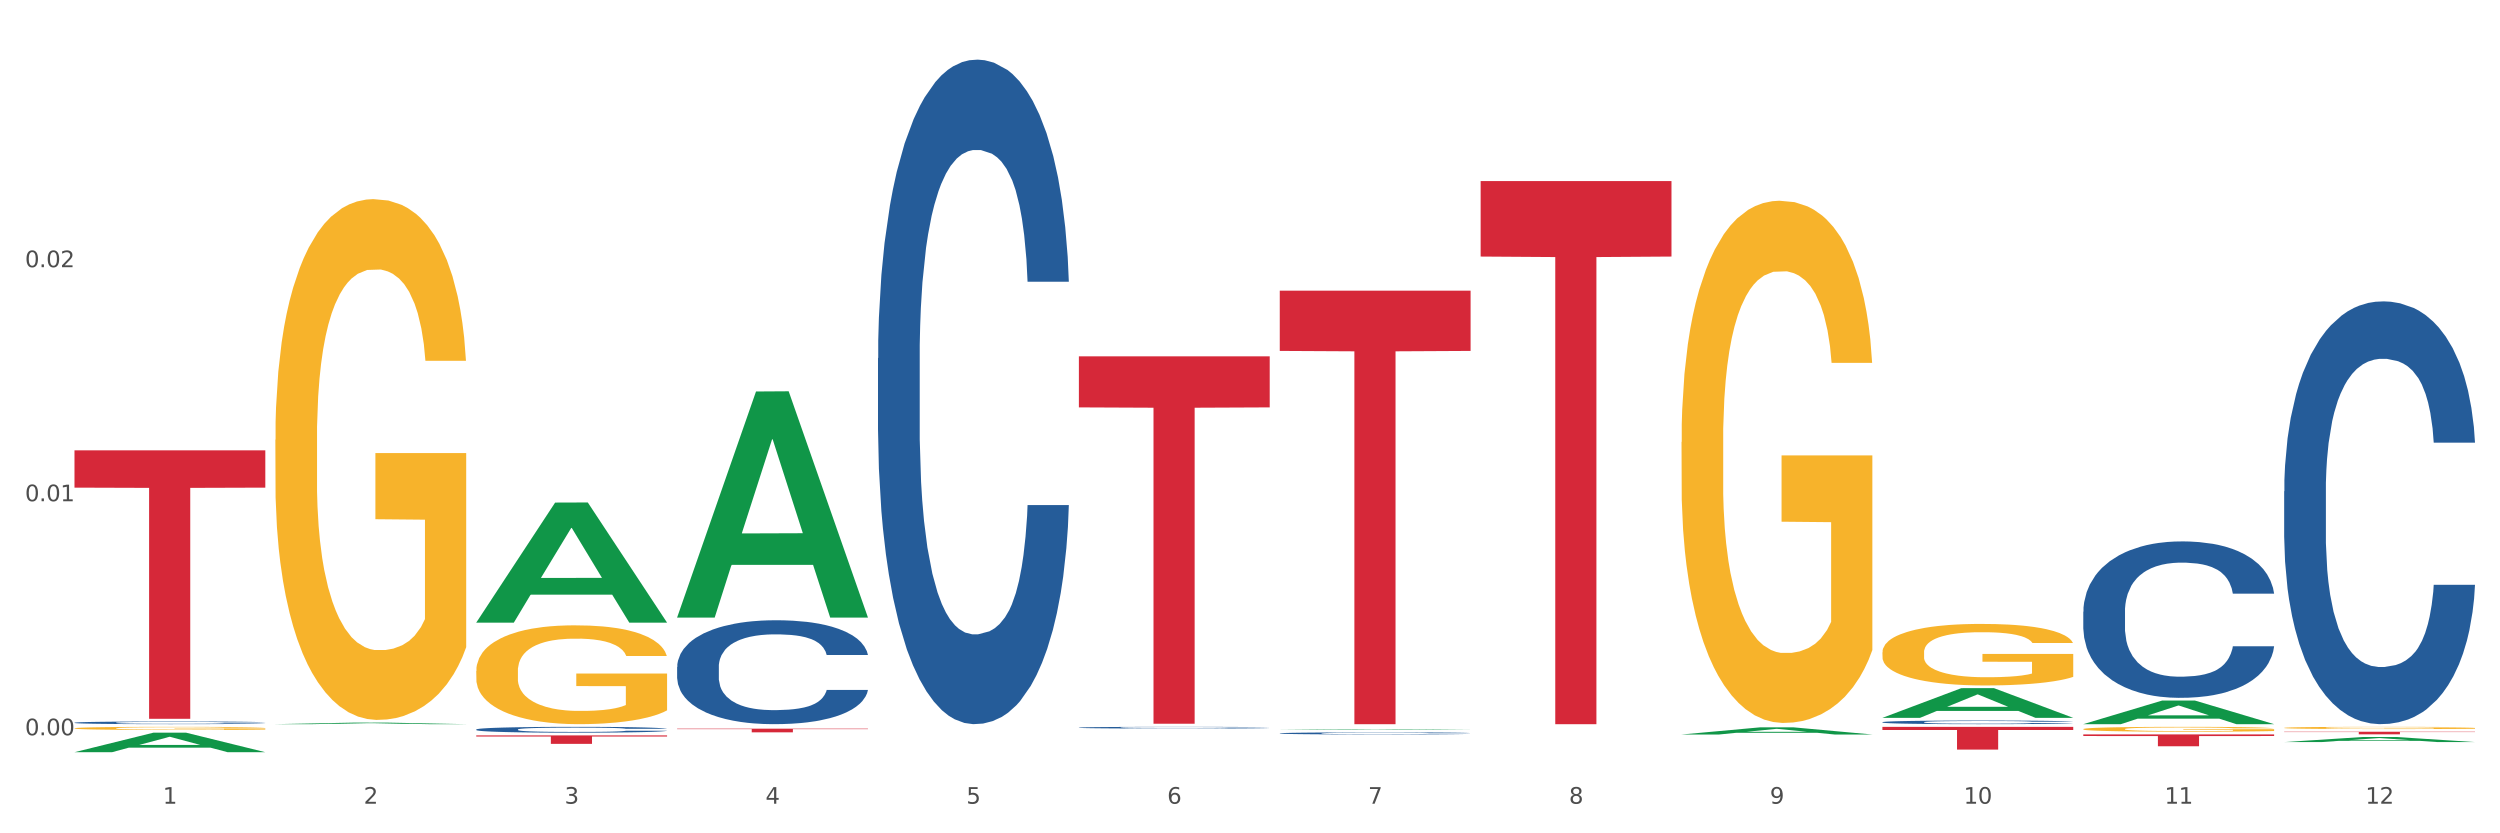<?xml version="1.0" encoding="utf-8" standalone="no"?>
<!DOCTYPE svg PUBLIC "-//W3C//DTD SVG 1.1//EN"
  "http://www.w3.org/Graphics/SVG/1.1/DTD/svg11.dtd">
<svg xmlns:xlink="http://www.w3.org/1999/xlink" width="1080pt" height="360pt" viewBox="0 0 1080 360" xmlns="http://www.w3.org/2000/svg" version="1.1">
 <rect x="0" y="0" width="1080" height="360" fill="#333333" stroke="none"/>
 <defs>
  <style type="text/css">*{stroke-linejoin: round; stroke-linecap: butt}</style>
 </defs>
 <g id="figure_1">
  <g id="patch_1">
   <path d="M 0 360 
L 1080 360 
L 1080 0 
L 0 0 
z
" style="fill: #ffffff; stroke: #ffffff; stroke-linejoin: miter"/>
  </g>
  <g id="axes_1">
   <g id="matplotlib.axis_1">
    <g id="xtick_1">
     <g id="text_1">
      <!-- 1 -->
      <g style="fill: #4d4d4d" transform="translate(70.342 347.204) scale(0.096 -0.096)">
       <defs>
        <path id="DejaVuSans-31" d="M 794 531 
L 1825 531 
L 1825 4091 
L 703 3866 
L 703 4441 
L 1819 4666 
L 2450 4666 
L 2450 531 
L 3481 531 
L 3481 0 
L 794 0 
L 794 531 
z
" transform="scale(0.016)"/>
       </defs>
       <use xlink:href="#DejaVuSans-31"/>
      </g>
     </g>
    </g>
    <g id="xtick_2">
     <g id="text_2">
      <!-- 2 -->
      <g style="fill: #4d4d4d" transform="translate(157.122 347.204) scale(0.096 -0.096)">
       <defs>
        <path id="DejaVuSans-32" d="M 1228 531 
L 3431 531 
L 3431 0 
L 469 0 
L 469 531 
Q 828 903 1448 1529 
Q 2069 2156 2228 2338 
Q 2531 2678 2651 2914 
Q 2772 3150 2772 3378 
Q 2772 3750 2511 3984 
Q 2250 4219 1831 4219 
Q 1534 4219 1204 4116 
Q 875 4013 500 3803 
L 500 4441 
Q 881 4594 1212 4672 
Q 1544 4750 1819 4750 
Q 2544 4750 2975 4387 
Q 3406 4025 3406 3419 
Q 3406 3131 3298 2873 
Q 3191 2616 2906 2266 
Q 2828 2175 2409 1742 
Q 1991 1309 1228 531 
z
" transform="scale(0.016)"/>
       </defs>
       <use xlink:href="#DejaVuSans-32"/>
      </g>
     </g>
    </g>
    <g id="xtick_3">
     <g id="text_3">
      <!-- 3 -->
      <g style="fill: #4d4d4d" transform="translate(243.902 347.204) scale(0.096 -0.096)">
       <defs>
        <path id="DejaVuSans-33" d="M 2597 2516 
Q 3050 2419 3304 2112 
Q 3559 1806 3559 1356 
Q 3559 666 3084 287 
Q 2609 -91 1734 -91 
Q 1441 -91 1130 -33 
Q 819 25 488 141 
L 488 750 
Q 750 597 1062 519 
Q 1375 441 1716 441 
Q 2309 441 2620 675 
Q 2931 909 2931 1356 
Q 2931 1769 2642 2001 
Q 2353 2234 1838 2234 
L 1294 2234 
L 1294 2753 
L 1863 2753 
Q 2328 2753 2575 2939 
Q 2822 3125 2822 3475 
Q 2822 3834 2567 4026 
Q 2313 4219 1838 4219 
Q 1578 4219 1281 4162 
Q 984 4106 628 3988 
L 628 4550 
Q 988 4650 1302 4700 
Q 1616 4750 1894 4750 
Q 2613 4750 3031 4423 
Q 3450 4097 3450 3541 
Q 3450 3153 3228 2886 
Q 3006 2619 2597 2516 
z
" transform="scale(0.016)"/>
       </defs>
       <use xlink:href="#DejaVuSans-33"/>
      </g>
     </g>
    </g>
    <g id="xtick_4">
     <g id="text_4">
      <!-- 4 -->
      <g style="fill: #4d4d4d" transform="translate(330.683 347.204) scale(0.096 -0.096)">
       <defs>
        <path id="DejaVuSans-34" d="M 2419 4116 
L 825 1625 
L 2419 1625 
L 2419 4116 
z
M 2253 4666 
L 3047 4666 
L 3047 1625 
L 3713 1625 
L 3713 1100 
L 3047 1100 
L 3047 0 
L 2419 0 
L 2419 1100 
L 313 1100 
L 313 1709 
L 2253 4666 
z
" transform="scale(0.016)"/>
       </defs>
       <use xlink:href="#DejaVuSans-34"/>
      </g>
     </g>
    </g>
    <g id="xtick_5">
     <g id="text_5">
      <!-- 5 -->
      <g style="fill: #4d4d4d" transform="translate(417.463 347.204) scale(0.096 -0.096)">
       <defs>
        <path id="DejaVuSans-35" d="M 691 4666 
L 3169 4666 
L 3169 4134 
L 1269 4134 
L 1269 2991 
Q 1406 3038 1543 3061 
Q 1681 3084 1819 3084 
Q 2600 3084 3056 2656 
Q 3513 2228 3513 1497 
Q 3513 744 3044 326 
Q 2575 -91 1722 -91 
Q 1428 -91 1123 -41 
Q 819 9 494 109 
L 494 744 
Q 775 591 1075 516 
Q 1375 441 1709 441 
Q 2250 441 2565 725 
Q 2881 1009 2881 1497 
Q 2881 1984 2565 2268 
Q 2250 2553 1709 2553 
Q 1456 2553 1204 2497 
Q 953 2441 691 2322 
L 691 4666 
z
" transform="scale(0.016)"/>
       </defs>
       <use xlink:href="#DejaVuSans-35"/>
      </g>
     </g>
    </g>
    <g id="xtick_6">
     <g id="text_6">
      <!-- 6 -->
      <g style="fill: #4d4d4d" transform="translate(504.243 347.204) scale(0.096 -0.096)">
       <defs>
        <path id="DejaVuSans-36" d="M 2113 2584 
Q 1688 2584 1439 2293 
Q 1191 2003 1191 1497 
Q 1191 994 1439 701 
Q 1688 409 2113 409 
Q 2538 409 2786 701 
Q 3034 994 3034 1497 
Q 3034 2003 2786 2293 
Q 2538 2584 2113 2584 
z
M 3366 4563 
L 3366 3988 
Q 3128 4100 2886 4159 
Q 2644 4219 2406 4219 
Q 1781 4219 1451 3797 
Q 1122 3375 1075 2522 
Q 1259 2794 1537 2939 
Q 1816 3084 2150 3084 
Q 2853 3084 3261 2657 
Q 3669 2231 3669 1497 
Q 3669 778 3244 343 
Q 2819 -91 2113 -91 
Q 1303 -91 875 529 
Q 447 1150 447 2328 
Q 447 3434 972 4092 
Q 1497 4750 2381 4750 
Q 2619 4750 2861 4703 
Q 3103 4656 3366 4563 
z
" transform="scale(0.016)"/>
       </defs>
       <use xlink:href="#DejaVuSans-36"/>
      </g>
     </g>
    </g>
    <g id="xtick_7">
     <g id="text_7">
      <!-- 7 -->
      <g style="fill: #4d4d4d" transform="translate(591.024 347.204) scale(0.096 -0.096)">
       <defs>
        <path id="DejaVuSans-37" d="M 525 4666 
L 3525 4666 
L 3525 4397 
L 1831 0 
L 1172 0 
L 2766 4134 
L 525 4134 
L 525 4666 
z
" transform="scale(0.016)"/>
       </defs>
       <use xlink:href="#DejaVuSans-37"/>
      </g>
     </g>
    </g>
    <g id="xtick_8">
     <g id="text_8">
      <!-- 8 -->
      <g style="fill: #4d4d4d" transform="translate(677.804 347.204) scale(0.096 -0.096)">
       <defs>
        <path id="DejaVuSans-38" d="M 2034 2216 
Q 1584 2216 1326 1975 
Q 1069 1734 1069 1313 
Q 1069 891 1326 650 
Q 1584 409 2034 409 
Q 2484 409 2743 651 
Q 3003 894 3003 1313 
Q 3003 1734 2745 1975 
Q 2488 2216 2034 2216 
z
M 1403 2484 
Q 997 2584 770 2862 
Q 544 3141 544 3541 
Q 544 4100 942 4425 
Q 1341 4750 2034 4750 
Q 2731 4750 3128 4425 
Q 3525 4100 3525 3541 
Q 3525 3141 3298 2862 
Q 3072 2584 2669 2484 
Q 3125 2378 3379 2068 
Q 3634 1759 3634 1313 
Q 3634 634 3220 271 
Q 2806 -91 2034 -91 
Q 1263 -91 848 271 
Q 434 634 434 1313 
Q 434 1759 690 2068 
Q 947 2378 1403 2484 
z
M 1172 3481 
Q 1172 3119 1398 2916 
Q 1625 2713 2034 2713 
Q 2441 2713 2670 2916 
Q 2900 3119 2900 3481 
Q 2900 3844 2670 4047 
Q 2441 4250 2034 4250 
Q 1625 4250 1398 4047 
Q 1172 3844 1172 3481 
z
" transform="scale(0.016)"/>
       </defs>
       <use xlink:href="#DejaVuSans-38"/>
      </g>
     </g>
    </g>
    <g id="xtick_9">
     <g id="text_9">
      <!-- 9 -->
      <g style="fill: #4d4d4d" transform="translate(764.584 347.204) scale(0.096 -0.096)">
       <defs>
        <path id="DejaVuSans-39" d="M 703 97 
L 703 672 
Q 941 559 1184 500 
Q 1428 441 1663 441 
Q 2288 441 2617 861 
Q 2947 1281 2994 2138 
Q 2813 1869 2534 1725 
Q 2256 1581 1919 1581 
Q 1219 1581 811 2004 
Q 403 2428 403 3163 
Q 403 3881 828 4315 
Q 1253 4750 1959 4750 
Q 2769 4750 3195 4129 
Q 3622 3509 3622 2328 
Q 3622 1225 3098 567 
Q 2575 -91 1691 -91 
Q 1453 -91 1209 -44 
Q 966 3 703 97 
z
M 1959 2075 
Q 2384 2075 2632 2365 
Q 2881 2656 2881 3163 
Q 2881 3666 2632 3958 
Q 2384 4250 1959 4250 
Q 1534 4250 1286 3958 
Q 1038 3666 1038 3163 
Q 1038 2656 1286 2365 
Q 1534 2075 1959 2075 
z
" transform="scale(0.016)"/>
       </defs>
       <use xlink:href="#DejaVuSans-39"/>
      </g>
     </g>
    </g>
    <g id="xtick_10">
     <g id="text_10">
      <!-- 10 -->
      <g style="fill: #4d4d4d" transform="translate(848.311 347.204) scale(0.096 -0.096)">
       <defs>
        <path id="DejaVuSans-30" d="M 2034 4250 
Q 1547 4250 1301 3770 
Q 1056 3291 1056 2328 
Q 1056 1369 1301 889 
Q 1547 409 2034 409 
Q 2525 409 2770 889 
Q 3016 1369 3016 2328 
Q 3016 3291 2770 3770 
Q 2525 4250 2034 4250 
z
M 2034 4750 
Q 2819 4750 3233 4129 
Q 3647 3509 3647 2328 
Q 3647 1150 3233 529 
Q 2819 -91 2034 -91 
Q 1250 -91 836 529 
Q 422 1150 422 2328 
Q 422 3509 836 4129 
Q 1250 4750 2034 4750 
z
" transform="scale(0.016)"/>
       </defs>
       <use xlink:href="#DejaVuSans-31"/>
       <use xlink:href="#DejaVuSans-30" transform="translate(63.623 0)"/>
      </g>
     </g>
    </g>
    <g id="xtick_11">
     <g id="text_11">
      <!-- 11 -->
      <g style="fill: #4d4d4d" transform="translate(935.091 347.204) scale(0.096 -0.096)">
       <use xlink:href="#DejaVuSans-31"/>
       <use xlink:href="#DejaVuSans-31" transform="translate(63.623 0)"/>
      </g>
     </g>
    </g>
    <g id="xtick_12">
     <g id="text_12">
      <!-- 12 -->
      <g style="fill: #4d4d4d" transform="translate(1021.871 347.204) scale(0.096 -0.096)">
       <use xlink:href="#DejaVuSans-31"/>
       <use xlink:href="#DejaVuSans-32" transform="translate(63.623 0)"/>
      </g>
     </g>
    </g>
    <g id="xtick_13"/>
    <g id="xtick_14"/>
    <g id="xtick_15"/>
    <g id="xtick_16"/>
    <g id="xtick_17"/>
    <g id="xtick_18"/>
    <g id="xtick_19"/>
    <g id="xtick_20"/>
    <g id="xtick_21"/>
    <g id="xtick_22"/>
    <g id="xtick_23"/>
   </g>
   <g id="matplotlib.axis_2">
    <g id="ytick_1">
     <g id="text_13">
      <!-- 0.00 -->
      <g style="fill: #4d4d4d" transform="translate(10.8 317.64) scale(0.096 -0.096)">
       <defs>
        <path id="DejaVuSans-2e" d="M 684 794 
L 1344 794 
L 1344 0 
L 684 0 
L 684 794 
z
" transform="scale(0.016)"/>
       </defs>
       <use xlink:href="#DejaVuSans-30"/>
       <use xlink:href="#DejaVuSans-2e" transform="translate(63.623 0)"/>
       <use xlink:href="#DejaVuSans-30" transform="translate(95.41 0)"/>
       <use xlink:href="#DejaVuSans-30" transform="translate(159.033 0)"/>
      </g>
     </g>
    </g>
    <g id="ytick_2">
     <g id="text_14">
      <!-- 0.01 -->
      <g style="fill: #4d4d4d" transform="translate(10.8 216.534) scale(0.096 -0.096)">
       <use xlink:href="#DejaVuSans-30"/>
       <use xlink:href="#DejaVuSans-2e" transform="translate(63.623 0)"/>
       <use xlink:href="#DejaVuSans-30" transform="translate(95.41 0)"/>
       <use xlink:href="#DejaVuSans-31" transform="translate(159.033 0)"/>
      </g>
     </g>
    </g>
    <g id="ytick_3">
     <g id="text_15">
      <!-- 0.02 -->
      <g style="fill: #4d4d4d" transform="translate(10.8 115.429) scale(0.096 -0.096)">
       <use xlink:href="#DejaVuSans-30"/>
       <use xlink:href="#DejaVuSans-2e" transform="translate(63.623 0)"/>
       <use xlink:href="#DejaVuSans-30" transform="translate(95.41 0)"/>
       <use xlink:href="#DejaVuSans-32" transform="translate(159.033 0)"/>
      </g>
     </g>
    </g>
    <g id="ytick_4"/>
    <g id="ytick_5"/>
    <g id="ytick_6"/>
   </g>
   <g id="PolyCollection_1">
    <path d="M 32.175 324.934 
L 32.26 324.926 
L 66.256 316.52 
L 80.365 316.513 
L 114.616 324.95 
L 98.298 324.95 
L 90.904 322.985 
L 55.803 322.985 
L 55.548 323.017 
L 48.408 324.95 
L 32.175 324.95 
L 32.175 324.934 
L 60.222 321.812 
L 86.484 321.804 
L 73.481 318.311 
L 73.311 318.295 
L 73.141 318.319 
L 60.137 321.804 
L 60.222 321.812 
L 32.175 324.934 
z
" clip-path="url(#p941c4094fb)" style="fill: #109648"/>
    <path d="M 813.198 313.993 
L 895.639 313.993 
L 895.639 315.361 
L 863.21 315.37 
L 863.21 323.836 
L 845.432 323.836 
L 845.432 315.37 
L 813.198 315.361 
L 813.198 314.002 
L 813.198 313.993 
z
" clip-path="url(#p941c4094fb)" style="fill: #d62839"/>
    <path d="M 639.637 78.23 
L 722.079 78.23 
L 722.079 110.833 
L 689.649 111.053 
L 689.649 312.84 
L 671.872 312.84 
L 671.872 111.053 
L 639.637 110.833 
L 639.637 78.45 
L 639.637 78.23 
z
" clip-path="url(#p941c4094fb)" style="fill: #d62839"/>
    <path d="M 552.857 125.57 
L 635.298 125.57 
L 635.298 151.595 
L 602.869 151.771 
L 602.869 312.84 
L 585.091 312.84 
L 585.091 151.771 
L 552.857 151.595 
L 552.857 125.746 
L 552.857 125.57 
z
" clip-path="url(#p941c4094fb)" style="fill: #d62839"/>
    <path d="M 466.077 153.93 
L 548.518 153.93 
L 548.518 175.989 
L 516.088 176.138 
L 516.088 312.667 
L 498.311 312.667 
L 498.311 176.138 
L 466.077 175.989 
L 466.077 154.079 
L 466.077 153.93 
z
" clip-path="url(#p941c4094fb)" style="fill: #d62839"/>
    <path d="M 292.516 314.771 
L 374.957 314.771 
L 374.957 314.993 
L 342.528 314.995 
L 342.528 316.367 
L 324.75 316.367 
L 324.75 314.995 
L 292.516 314.993 
L 292.516 314.773 
L 292.516 314.771 
z
" clip-path="url(#p941c4094fb)" style="fill: #d62839"/>
    <path d="M 205.736 317.679 
L 288.177 317.679 
L 288.177 318.191 
L 255.747 318.195 
L 255.747 321.364 
L 237.97 321.364 
L 237.97 318.195 
L 205.736 318.191 
L 205.736 317.682 
L 205.736 317.679 
z
" clip-path="url(#p941c4094fb)" style="fill: #d62839"/>
    <path d="M 32.175 194.539 
L 114.616 194.539 
L 114.616 210.657 
L 82.187 210.766 
L 82.187 310.524 
L 64.409 310.524 
L 64.409 210.766 
L 32.175 210.657 
L 32.175 194.648 
L 32.175 194.539 
z
" clip-path="url(#p941c4094fb)" style="fill: #d62839"/>
    <path d="M 32.175 312.199 
L 32.272 312.198 
L 32.272 312.168 
L 32.565 312.128 
L 33.637 312.054 
L 35.001 311.997 
L 37.34 311.932 
L 38.607 311.904 
L 40.263 311.873 
L 43.674 311.823 
L 47.572 311.781 
L 50.3 311.757 
L 52.347 311.742 
L 56.927 311.716 
L 59.558 311.704 
L 62.287 311.695 
L 64.625 311.688 
L 68.523 311.681 
L 71.642 311.678 
L 75.247 311.676 
L 78.268 311.678 
L 82.263 311.682 
L 88.11 311.695 
L 90.352 311.702 
L 93.373 311.715 
L 96.491 311.732 
L 99.025 311.749 
L 101.948 311.773 
L 104.969 311.805 
L 107.892 311.845 
L 109.939 311.883 
L 111.595 311.922 
L 113.057 311.97 
L 114.129 312.022 
L 114.616 312.065 
L 96.783 312.065 
L 96.296 312.026 
L 95.322 311.984 
L 94.347 311.955 
L 93.275 311.932 
L 91.619 311.905 
L 90.157 311.888 
L 87.721 311.868 
L 85.479 311.855 
L 83.628 311.848 
L 81.386 311.841 
L 76.611 311.835 
L 73.201 311.835 
L 71.057 311.837 
L 68.426 311.842 
L 66.184 311.85 
L 63.553 311.862 
L 61.507 311.876 
L 59.461 311.894 
L 58.291 311.907 
L 56.537 311.93 
L 55.368 311.95 
L 53.809 311.983 
L 52.932 312.006 
L 51.372 312.066 
L 50.69 312.111 
L 50.398 312.142 
L 50.203 312.176 
L 50.203 312.342 
L 50.788 312.416 
L 51.275 312.448 
L 52.054 312.484 
L 53.516 312.531 
L 55.66 312.577 
L 57.901 312.609 
L 59.753 312.63 
L 61.507 312.645 
L 63.261 312.656 
L 65.405 312.667 
L 67.159 312.673 
L 69.79 312.68 
L 72.908 312.683 
L 75.345 312.683 
L 80.314 312.677 
L 82.556 312.672 
L 84.7 312.665 
L 87.038 312.653 
L 88.89 312.64 
L 89.962 312.631 
L 91.716 312.611 
L 93.08 312.589 
L 94.25 312.565 
L 95.029 312.544 
L 95.906 312.512 
L 96.588 312.476 
L 96.783 312.456 
L 114.616 312.456 
L 114.227 312.495 
L 113.544 312.532 
L 112.18 312.582 
L 111.108 312.611 
L 109.452 312.646 
L 107.697 312.675 
L 105.261 312.708 
L 103.02 312.733 
L 100.681 312.754 
L 98.148 312.773 
L 93.567 312.8 
L 91.911 312.807 
L 88.403 312.82 
L 85.674 312.827 
L 81.679 312.835 
L 77.586 312.839 
L 73.298 312.84 
L 69.498 312.838 
L 65.307 312.832 
L 62.676 312.825 
L 59.753 312.816 
L 56.342 312.801 
L 53.126 312.783 
L 50.105 312.761 
L 47.279 312.737 
L 44.648 312.709 
L 41.238 312.664 
L 38.704 312.619 
L 36.853 312.578 
L 35.586 312.543 
L 34.319 312.498 
L 33.637 312.467 
L 32.565 312.393 
L 32.175 312.324 
L 32.175 312.199 
z
" clip-path="url(#p941c4094fb)" style="fill: #255c99"/>
    <path d="M 205.736 315.131 
L 205.833 315.129 
L 205.833 315.064 
L 206.125 314.976 
L 207.197 314.814 
L 208.562 314.692 
L 210.9 314.548 
L 212.167 314.488 
L 213.824 314.421 
L 217.235 314.312 
L 221.133 314.22 
L 223.861 314.169 
L 225.907 314.136 
L 230.488 314.079 
L 233.119 314.053 
L 235.847 314.032 
L 238.186 314.018 
L 242.084 314.002 
L 245.202 313.995 
L 248.808 313.993 
L 251.829 313.995 
L 255.824 314.005 
L 261.671 314.032 
L 263.912 314.049 
L 266.933 314.076 
L 270.052 314.113 
L 272.585 314.15 
L 275.509 314.204 
L 278.53 314.273 
L 281.453 314.361 
L 283.499 314.442 
L 285.156 314.527 
L 286.618 314.631 
L 287.69 314.745 
L 288.177 314.84 
L 270.344 314.84 
L 269.857 314.754 
L 268.882 314.662 
L 267.908 314.599 
L 266.836 314.548 
L 265.179 314.49 
L 263.717 314.453 
L 261.281 314.409 
L 259.04 314.382 
L 257.188 314.365 
L 254.947 314.352 
L 250.172 314.338 
L 246.761 314.338 
L 244.618 314.342 
L 241.986 314.354 
L 239.745 314.37 
L 237.114 314.398 
L 235.068 314.428 
L 233.021 314.467 
L 231.852 314.495 
L 230.098 314.546 
L 228.928 314.588 
L 227.369 314.659 
L 226.492 314.71 
L 224.933 314.842 
L 224.251 314.939 
L 223.959 315.006 
L 223.764 315.08 
L 223.764 315.441 
L 224.348 315.603 
L 224.836 315.672 
L 225.615 315.751 
L 227.077 315.853 
L 229.221 315.952 
L 231.462 316.024 
L 233.314 316.068 
L 235.068 316.1 
L 236.822 316.126 
L 238.966 316.149 
L 240.72 316.163 
L 243.351 316.177 
L 246.469 316.184 
L 248.905 316.184 
L 253.875 316.172 
L 256.116 316.161 
L 258.26 316.144 
L 260.599 316.119 
L 262.451 316.091 
L 263.523 316.07 
L 265.277 316.026 
L 266.641 315.98 
L 267.81 315.927 
L 268.59 315.881 
L 269.467 315.811 
L 270.149 315.733 
L 270.344 315.691 
L 288.177 315.691 
L 287.787 315.774 
L 287.105 315.855 
L 285.741 315.964 
L 284.669 316.026 
L 283.012 316.103 
L 281.258 316.168 
L 278.822 316.239 
L 276.581 316.292 
L 274.242 316.339 
L 271.708 316.38 
L 267.128 316.438 
L 265.472 316.454 
L 261.963 316.482 
L 259.235 316.498 
L 255.239 316.514 
L 251.147 316.524 
L 246.859 316.526 
L 243.058 316.521 
L 238.868 316.508 
L 236.237 316.494 
L 233.314 316.473 
L 229.903 316.44 
L 226.687 316.401 
L 223.666 316.355 
L 220.84 316.302 
L 218.209 316.242 
L 214.798 316.142 
L 212.265 316.045 
L 210.413 315.955 
L 209.146 315.878 
L 207.88 315.781 
L 207.197 315.714 
L 206.125 315.552 
L 205.736 315.402 
L 205.736 315.131 
z
" clip-path="url(#p941c4094fb)" style="fill: #255c99"/>
    <path d="M 292.516 288.117 
L 292.613 288.076 
L 292.613 286.928 
L 292.906 285.37 
L 293.978 282.5 
L 295.342 280.327 
L 297.681 277.785 
L 298.948 276.719 
L 300.604 275.529 
L 304.015 273.602 
L 307.913 271.962 
L 310.641 271.06 
L 312.688 270.486 
L 317.268 269.461 
L 319.899 269.01 
L 322.628 268.641 
L 324.966 268.395 
L 328.864 268.108 
L 331.983 267.985 
L 335.588 267.944 
L 338.609 267.985 
L 342.604 268.149 
L 348.451 268.641 
L 350.693 268.928 
L 353.714 269.42 
L 356.832 270.076 
L 359.366 270.732 
L 362.289 271.675 
L 365.31 272.905 
L 368.233 274.463 
L 370.28 275.899 
L 371.936 277.416 
L 373.398 279.261 
L 374.47 281.27 
L 374.957 282.951 
L 357.124 282.951 
L 356.637 281.434 
L 355.663 279.794 
L 354.688 278.687 
L 353.616 277.785 
L 351.96 276.76 
L 350.498 276.104 
L 348.062 275.324 
L 345.82 274.832 
L 343.969 274.545 
L 341.727 274.299 
L 336.952 274.053 
L 333.542 274.053 
L 331.398 274.135 
L 328.767 274.34 
L 326.525 274.627 
L 323.894 275.119 
L 321.848 275.652 
L 319.802 276.35 
L 318.632 276.842 
L 316.878 277.744 
L 315.709 278.482 
L 314.15 279.753 
L 313.273 280.655 
L 311.713 282.992 
L 311.031 284.714 
L 310.739 285.903 
L 310.544 287.215 
L 310.544 293.611 
L 311.129 296.481 
L 311.616 297.711 
L 312.395 299.105 
L 313.857 300.909 
L 316.001 302.672 
L 318.242 303.943 
L 320.094 304.722 
L 321.848 305.296 
L 323.602 305.747 
L 325.746 306.157 
L 327.5 306.403 
L 330.131 306.649 
L 333.249 306.772 
L 335.686 306.772 
L 340.655 306.567 
L 342.897 306.362 
L 345.041 306.075 
L 347.379 305.624 
L 349.231 305.132 
L 350.303 304.763 
L 352.057 303.984 
L 353.421 303.164 
L 354.591 302.221 
L 355.37 301.401 
L 356.247 300.171 
L 356.929 298.777 
L 357.124 298.039 
L 374.957 298.039 
L 374.568 299.515 
L 373.885 300.95 
L 372.521 302.877 
L 371.449 303.984 
L 369.793 305.337 
L 368.038 306.485 
L 365.602 307.756 
L 363.361 308.699 
L 361.022 309.519 
L 358.489 310.257 
L 353.908 311.282 
L 352.252 311.569 
L 348.744 312.061 
L 346.015 312.348 
L 342.02 312.635 
L 337.927 312.799 
L 333.639 312.84 
L 329.839 312.758 
L 325.648 312.512 
L 323.017 312.266 
L 320.094 311.897 
L 316.683 311.323 
L 313.467 310.626 
L 310.447 309.806 
L 307.621 308.863 
L 304.989 307.797 
L 301.579 306.034 
L 299.045 304.312 
L 297.194 302.713 
L 295.927 301.36 
L 294.66 299.638 
L 293.978 298.449 
L 292.906 295.579 
L 292.516 292.914 
L 292.516 288.117 
z
" clip-path="url(#p941c4094fb)" style="fill: #255c99"/>
    <path d="M 899.978 317.251 
L 982.42 317.251 
L 982.42 317.966 
L 949.99 317.971 
L 949.99 322.397 
L 932.213 322.397 
L 932.213 317.971 
L 899.978 317.966 
L 899.978 317.256 
L 899.978 317.251 
z
" clip-path="url(#p941c4094fb)" style="fill: #d62839"/>
    <path d="M 379.296 154.749 
L 379.394 154.487 
L 379.394 147.146 
L 379.686 137.183 
L 380.758 118.831 
L 382.122 104.936 
L 384.461 88.681 
L 385.728 81.865 
L 387.385 74.262 
L 390.795 61.94 
L 394.693 51.453 
L 397.422 45.685 
L 399.468 42.014 
L 404.048 35.46 
L 406.679 32.576 
L 409.408 30.216 
L 411.747 28.643 
L 415.645 26.808 
L 418.763 26.022 
L 422.369 25.759 
L 425.389 26.022 
L 429.385 27.07 
L 435.232 30.216 
L 437.473 32.052 
L 440.494 35.198 
L 443.612 39.393 
L 446.146 43.587 
L 449.069 49.617 
L 452.09 57.483 
L 455.014 67.445 
L 457.06 76.621 
L 458.717 86.322 
L 460.178 98.12 
L 461.25 110.966 
L 461.738 121.715 
L 443.905 121.715 
L 443.417 112.015 
L 442.443 101.528 
L 441.468 94.449 
L 440.396 88.681 
L 438.74 82.127 
L 437.278 77.932 
L 434.842 72.951 
L 432.601 69.805 
L 430.749 67.97 
L 428.508 66.396 
L 423.733 64.823 
L 420.322 64.823 
L 418.178 65.348 
L 415.547 66.659 
L 413.306 68.494 
L 410.675 71.64 
L 408.628 75.048 
L 406.582 79.505 
L 405.413 82.651 
L 403.658 88.419 
L 402.489 93.138 
L 400.93 101.266 
L 400.053 107.033 
L 398.494 121.977 
L 397.812 132.989 
L 397.519 140.592 
L 397.324 148.981 
L 397.324 189.88 
L 397.909 208.233 
L 398.396 216.098 
L 399.176 225.012 
L 400.638 236.547 
L 402.781 247.821 
L 405.023 255.948 
L 406.874 260.93 
L 408.628 264.6 
L 410.382 267.484 
L 412.526 270.106 
L 414.28 271.679 
L 416.911 273.252 
L 420.03 274.038 
L 422.466 274.038 
L 427.436 272.727 
L 429.677 271.417 
L 431.821 269.581 
L 434.16 266.697 
L 436.011 263.551 
L 437.083 261.192 
L 438.837 256.21 
L 440.202 250.967 
L 441.371 244.937 
L 442.151 239.694 
L 443.028 231.828 
L 443.71 222.914 
L 443.905 218.195 
L 461.738 218.195 
L 461.348 227.634 
L 460.666 236.81 
L 459.301 249.132 
L 458.23 256.21 
L 456.573 264.862 
L 454.819 272.203 
L 452.383 280.33 
L 450.141 286.36 
L 447.803 291.604 
L 445.269 296.323 
L 440.689 302.877 
L 439.032 304.713 
L 435.524 307.859 
L 432.795 309.694 
L 428.8 311.529 
L 424.707 312.578 
L 420.42 312.84 
L 416.619 312.316 
L 412.429 310.743 
L 409.798 309.17 
L 406.874 306.81 
L 403.464 303.14 
L 400.248 298.683 
L 397.227 293.439 
L 394.401 287.409 
L 391.77 280.593 
L 388.359 269.319 
L 385.825 258.308 
L 383.974 248.083 
L 382.707 239.431 
L 381.44 228.42 
L 380.758 220.817 
L 379.686 202.465 
L 379.296 185.423 
L 379.296 154.749 
z
" clip-path="url(#p941c4094fb)" style="fill: #255c99"/>
    <path d="M 552.857 316.791 
L 552.954 316.79 
L 552.954 316.767 
L 553.247 316.736 
L 554.319 316.678 
L 555.683 316.635 
L 558.022 316.584 
L 559.289 316.563 
L 560.945 316.539 
L 564.356 316.5 
L 568.254 316.468 
L 570.982 316.45 
L 573.029 316.438 
L 577.609 316.418 
L 580.24 316.409 
L 582.969 316.401 
L 585.307 316.396 
L 589.205 316.39 
L 592.324 316.388 
L 595.929 316.387 
L 598.95 316.388 
L 602.945 316.391 
L 608.792 316.401 
L 611.034 316.407 
L 614.055 316.417 
L 617.173 316.43 
L 619.707 316.443 
L 622.63 316.462 
L 625.651 316.486 
L 628.574 316.518 
L 630.621 316.546 
L 632.277 316.577 
L 633.739 316.614 
L 634.811 316.654 
L 635.298 316.688 
L 617.465 316.688 
L 616.978 316.657 
L 616.004 316.624 
L 615.029 316.602 
L 613.957 316.584 
L 612.301 316.564 
L 610.839 316.55 
L 608.403 316.535 
L 606.161 316.525 
L 604.31 316.519 
L 602.068 316.514 
L 597.293 316.509 
L 593.883 316.509 
L 591.739 316.511 
L 589.108 316.515 
L 586.866 316.521 
L 584.235 316.531 
L 582.189 316.541 
L 580.143 316.555 
L 578.973 316.565 
L 577.219 316.583 
L 576.05 316.598 
L 574.491 316.624 
L 573.614 316.642 
L 572.054 316.688 
L 571.372 316.723 
L 571.08 316.747 
L 570.885 316.773 
L 570.885 316.901 
L 571.47 316.958 
L 571.957 316.983 
L 572.736 317.011 
L 574.198 317.047 
L 576.342 317.082 
L 578.583 317.108 
L 580.435 317.123 
L 582.189 317.135 
L 583.943 317.144 
L 586.087 317.152 
L 587.841 317.157 
L 590.472 317.162 
L 593.59 317.164 
L 596.027 317.164 
L 600.997 317.16 
L 603.238 317.156 
L 605.382 317.15 
L 607.72 317.141 
L 609.572 317.131 
L 610.644 317.124 
L 612.398 317.109 
L 613.762 317.092 
L 614.932 317.073 
L 615.711 317.057 
L 616.588 317.032 
L 617.27 317.004 
L 617.465 316.99 
L 635.298 316.99 
L 634.909 317.019 
L 634.226 317.048 
L 632.862 317.086 
L 631.79 317.109 
L 630.134 317.136 
L 628.379 317.159 
L 625.943 317.184 
L 623.702 317.203 
L 621.363 317.219 
L 618.83 317.234 
L 614.249 317.255 
L 612.593 317.26 
L 609.085 317.27 
L 606.356 317.276 
L 602.361 317.282 
L 598.268 317.285 
L 593.98 317.286 
L 590.18 317.284 
L 585.989 317.279 
L 583.358 317.274 
L 580.435 317.267 
L 577.024 317.255 
L 573.808 317.241 
L 570.788 317.225 
L 567.962 317.206 
L 565.33 317.185 
L 561.92 317.15 
L 559.386 317.115 
L 557.535 317.083 
L 556.268 317.056 
L 555.001 317.022 
L 554.319 316.998 
L 553.247 316.94 
L 552.857 316.887 
L 552.857 316.791 
z
" clip-path="url(#p941c4094fb)" style="fill: #255c99"/>
    <path d="M 813.198 311.975 
L 813.295 311.974 
L 813.295 311.934 
L 813.588 311.879 
L 814.66 311.779 
L 816.024 311.703 
L 818.363 311.614 
L 819.63 311.576 
L 821.286 311.535 
L 824.697 311.467 
L 828.595 311.41 
L 831.323 311.379 
L 833.37 311.358 
L 837.95 311.323 
L 840.581 311.307 
L 843.31 311.294 
L 845.648 311.285 
L 849.546 311.275 
L 852.665 311.271 
L 856.27 311.27 
L 859.291 311.271 
L 863.286 311.277 
L 869.133 311.294 
L 871.375 311.304 
L 874.396 311.321 
L 877.514 311.344 
L 880.048 311.367 
L 882.971 311.4 
L 885.992 311.443 
L 888.915 311.498 
L 890.962 311.548 
L 892.618 311.601 
L 894.08 311.665 
L 895.152 311.736 
L 895.639 311.794 
L 877.806 311.794 
L 877.319 311.741 
L 876.345 311.684 
L 875.37 311.645 
L 874.298 311.614 
L 872.642 311.578 
L 871.18 311.555 
L 868.744 311.528 
L 866.502 311.511 
L 864.651 311.5 
L 862.409 311.492 
L 857.634 311.483 
L 854.224 311.483 
L 852.08 311.486 
L 849.449 311.493 
L 847.207 311.503 
L 844.576 311.521 
L 842.53 311.539 
L 840.484 311.564 
L 839.314 311.581 
L 837.56 311.612 
L 836.391 311.638 
L 834.832 311.683 
L 833.955 311.714 
L 832.395 311.796 
L 831.713 311.856 
L 831.421 311.898 
L 831.226 311.944 
L 831.226 312.167 
L 831.811 312.268 
L 832.298 312.311 
L 833.077 312.36 
L 834.539 312.423 
L 836.683 312.484 
L 838.924 312.529 
L 840.776 312.556 
L 842.53 312.576 
L 844.284 312.592 
L 846.428 312.606 
L 848.182 312.615 
L 850.813 312.623 
L 853.931 312.628 
L 856.368 312.628 
L 861.338 312.621 
L 863.579 312.613 
L 865.723 312.603 
L 868.061 312.588 
L 869.913 312.57 
L 870.985 312.558 
L 872.739 312.53 
L 874.103 312.502 
L 875.273 312.469 
L 876.052 312.44 
L 876.929 312.397 
L 877.611 312.348 
L 877.806 312.322 
L 895.639 312.322 
L 895.25 312.374 
L 894.567 312.424 
L 893.203 312.492 
L 892.131 312.53 
L 890.475 312.578 
L 888.72 312.618 
L 886.284 312.662 
L 884.043 312.695 
L 881.704 312.724 
L 879.171 312.75 
L 874.59 312.786 
L 872.934 312.796 
L 869.426 312.813 
L 866.697 312.823 
L 862.702 312.833 
L 858.609 312.839 
L 854.321 312.84 
L 850.521 312.837 
L 846.33 312.829 
L 843.699 312.82 
L 840.776 312.807 
L 837.365 312.787 
L 834.149 312.763 
L 831.129 312.734 
L 828.303 312.701 
L 825.671 312.664 
L 822.261 312.602 
L 819.727 312.542 
L 817.876 312.486 
L 816.609 312.438 
L 815.342 312.378 
L 814.66 312.337 
L 813.588 312.236 
L 813.198 312.143 
L 813.198 311.975 
z
" clip-path="url(#p941c4094fb)" style="fill: #255c99"/>
    <path d="M 899.978 264.249 
L 900.076 264.188 
L 900.076 262.459 
L 900.368 260.114 
L 901.44 255.793 
L 902.804 252.522 
L 905.143 248.695 
L 906.41 247.09 
L 908.067 245.3 
L 911.477 242.399 
L 915.375 239.93 
L 918.104 238.572 
L 920.15 237.708 
L 924.73 236.165 
L 927.361 235.486 
L 930.09 234.931 
L 932.429 234.56 
L 936.327 234.128 
L 939.445 233.943 
L 943.051 233.882 
L 946.071 233.943 
L 950.067 234.19 
L 955.914 234.931 
L 958.155 235.363 
L 961.176 236.104 
L 964.294 237.091 
L 966.828 238.079 
L 969.751 239.498 
L 972.772 241.35 
L 975.696 243.695 
L 977.742 245.856 
L 979.399 248.14 
L 980.86 250.917 
L 981.932 253.942 
L 982.42 256.472 
L 964.587 256.472 
L 964.099 254.188 
L 963.125 251.719 
L 962.15 250.053 
L 961.078 248.695 
L 959.422 247.152 
L 957.96 246.164 
L 955.524 244.992 
L 953.283 244.251 
L 951.431 243.819 
L 949.19 243.449 
L 944.415 243.078 
L 941.004 243.078 
L 938.86 243.202 
L 936.229 243.51 
L 933.988 243.942 
L 931.357 244.683 
L 929.31 245.485 
L 927.264 246.535 
L 926.095 247.275 
L 924.34 248.633 
L 923.171 249.744 
L 921.612 251.658 
L 920.735 253.016 
L 919.176 256.534 
L 918.494 259.126 
L 918.201 260.916 
L 918.006 262.891 
L 918.006 272.52 
L 918.591 276.841 
L 919.078 278.692 
L 919.858 280.791 
L 921.32 283.507 
L 923.463 286.161 
L 925.705 288.074 
L 927.556 289.247 
L 929.31 290.111 
L 931.064 290.79 
L 933.208 291.407 
L 934.962 291.778 
L 937.593 292.148 
L 940.712 292.333 
L 943.148 292.333 
L 948.118 292.025 
L 950.359 291.716 
L 952.503 291.284 
L 954.842 290.605 
L 956.693 289.864 
L 957.765 289.309 
L 959.519 288.136 
L 960.884 286.902 
L 962.053 285.482 
L 962.833 284.248 
L 963.71 282.396 
L 964.392 280.297 
L 964.587 279.186 
L 982.42 279.186 
L 982.03 281.408 
L 981.348 283.569 
L 979.983 286.47 
L 978.912 288.136 
L 977.255 290.173 
L 975.501 291.901 
L 973.065 293.815 
L 970.823 295.234 
L 968.485 296.469 
L 965.951 297.58 
L 961.371 299.123 
L 959.714 299.555 
L 956.206 300.296 
L 953.477 300.728 
L 949.482 301.16 
L 945.389 301.407 
L 941.102 301.468 
L 937.301 301.345 
L 933.111 300.975 
L 930.48 300.604 
L 927.556 300.049 
L 924.146 299.185 
L 920.93 298.135 
L 917.909 296.901 
L 915.083 295.481 
L 912.452 293.876 
L 909.041 291.222 
L 906.507 288.63 
L 904.656 286.223 
L 903.389 284.186 
L 902.122 281.593 
L 901.44 279.804 
L 900.368 275.483 
L 899.978 271.471 
L 899.978 264.249 
z
" clip-path="url(#p941c4094fb)" style="fill: #255c99"/>
    <path d="M 986.759 212.257 
L 986.856 212.09 
L 986.856 207.42 
L 987.148 201.081 
L 988.22 189.405 
L 989.585 180.564 
L 991.923 170.222 
L 993.19 165.886 
L 994.847 161.048 
L 998.258 153.208 
L 1002.156 146.536 
L 1004.884 142.867 
L 1006.93 140.531 
L 1011.511 136.361 
L 1014.142 134.526 
L 1016.87 133.025 
L 1019.209 132.024 
L 1023.107 130.857 
L 1026.225 130.356 
L 1029.831 130.189 
L 1032.852 130.356 
L 1036.847 131.024 
L 1042.694 133.025 
L 1044.935 134.193 
L 1047.956 136.194 
L 1051.075 138.863 
L 1053.608 141.532 
L 1056.532 145.369 
L 1059.553 150.373 
L 1062.476 156.711 
L 1064.522 162.55 
L 1066.179 168.721 
L 1067.641 176.227 
L 1068.713 184.401 
L 1069.2 191.24 
L 1051.367 191.24 
L 1050.88 185.068 
L 1049.905 178.396 
L 1048.931 173.892 
L 1047.859 170.222 
L 1046.202 166.052 
L 1044.74 163.384 
L 1042.304 160.214 
L 1040.063 158.213 
L 1038.211 157.045 
L 1035.97 156.044 
L 1031.195 155.043 
L 1027.784 155.043 
L 1025.641 155.377 
L 1023.009 156.211 
L 1020.768 157.379 
L 1018.137 159.38 
L 1016.091 161.549 
L 1014.044 164.384 
L 1012.875 166.386 
L 1011.121 170.056 
L 1009.951 173.058 
L 1008.392 178.229 
L 1007.515 181.899 
L 1005.956 191.407 
L 1005.274 198.412 
L 1004.982 203.25 
L 1004.787 208.587 
L 1004.787 234.609 
L 1005.371 246.285 
L 1005.859 251.289 
L 1006.638 256.961 
L 1008.1 264.3 
L 1010.244 271.473 
L 1012.485 276.644 
L 1014.337 279.813 
L 1016.091 282.148 
L 1017.845 283.983 
L 1019.989 285.651 
L 1021.743 286.652 
L 1024.374 287.653 
L 1027.492 288.153 
L 1029.928 288.153 
L 1034.898 287.319 
L 1037.139 286.485 
L 1039.283 285.317 
L 1041.622 283.483 
L 1043.474 281.481 
L 1044.546 279.98 
L 1046.3 276.81 
L 1047.664 273.474 
L 1048.833 269.638 
L 1049.613 266.302 
L 1050.49 261.298 
L 1051.172 255.626 
L 1051.367 252.624 
L 1069.2 252.624 
L 1068.81 258.629 
L 1068.128 264.467 
L 1066.764 272.307 
L 1065.692 276.81 
L 1064.035 282.315 
L 1062.281 286.985 
L 1059.845 292.156 
L 1057.604 295.993 
L 1055.265 299.329 
L 1052.731 302.331 
L 1048.151 306.502 
L 1046.495 307.669 
L 1042.986 309.671 
L 1040.258 310.838 
L 1036.262 312.006 
L 1032.17 312.673 
L 1027.882 312.84 
L 1024.081 312.506 
L 1019.891 311.506 
L 1017.26 310.505 
L 1014.337 309.004 
L 1010.926 306.668 
L 1007.71 303.833 
L 1004.689 300.497 
L 1001.863 296.66 
L 999.232 292.323 
L 995.821 285.151 
L 993.288 278.145 
L 991.436 271.639 
L 990.169 266.135 
L 988.903 259.129 
L 988.22 254.292 
L 987.148 242.616 
L 986.759 231.773 
L 986.759 212.257 
z
" clip-path="url(#p941c4094fb)" style="fill: #255c99"/>
    <path d="M 986.759 314.436 
L 986.856 314.435 
L 986.856 314.404 
L 987.051 314.377 
L 988.024 314.311 
L 989.484 314.257 
L 990.555 314.228 
L 991.625 314.204 
L 992.891 314.18 
L 994.448 314.156 
L 997.271 314.12 
L 999.023 314.102 
L 1001.164 314.082 
L 1005.057 314.054 
L 1007.88 314.039 
L 1010.8 314.025 
L 1015.569 314.01 
L 1018.684 314.003 
L 1021.993 313.997 
L 1025.984 313.994 
L 1029.001 313.993 
L 1035.62 313.996 
L 1041.265 314.004 
L 1043.991 314.01 
L 1047.495 314.02 
L 1049.344 314.027 
L 1052.361 314.041 
L 1055.476 314.06 
L 1057.617 314.075 
L 1060.829 314.105 
L 1063.263 314.135 
L 1065.501 314.172 
L 1066.669 314.197 
L 1067.545 314.221 
L 1068.324 314.248 
L 1069.103 314.291 
L 1051.583 314.291 
L 1050.901 314.26 
L 1049.831 314.231 
L 1048.273 314.203 
L 1046.911 314.186 
L 1044.575 314.164 
L 1042.433 314.15 
L 1040.195 314.139 
L 1037.469 314.131 
L 1035.328 314.126 
L 1032.311 314.123 
L 1026.373 314.124 
L 1022.383 314.131 
L 1019.657 314.139 
L 1017.905 314.147 
L 1016.348 314.156 
L 1014.596 314.168 
L 1012.552 314.187 
L 1011.092 314.203 
L 1009.632 314.224 
L 1008.464 314.245 
L 1007.393 314.27 
L 1006.517 314.296 
L 1005.836 314.323 
L 1005.252 314.357 
L 1004.765 314.412 
L 1004.765 314.532 
L 1004.96 314.559 
L 1005.447 314.595 
L 1006.031 314.622 
L 1007.004 314.654 
L 1007.88 314.676 
L 1009.535 314.708 
L 1011.384 314.734 
L 1012.844 314.751 
L 1014.304 314.765 
L 1016.835 314.784 
L 1019.657 314.8 
L 1022.091 314.809 
L 1025.4 314.818 
L 1027.639 314.822 
L 1029.585 314.823 
L 1034.355 314.823 
L 1037.761 314.821 
L 1041.557 314.815 
L 1044.477 314.807 
L 1046.911 314.797 
L 1049.636 314.781 
L 1051.388 314.766 
L 1051.388 314.583 
L 1029.975 314.583 
L 1029.975 314.461 
L 1069.2 314.461 
L 1069.2 314.818 
L 1067.545 314.837 
L 1065.696 314.853 
L 1063.749 314.868 
L 1060.829 314.886 
L 1057.325 314.904 
L 1054.211 314.916 
L 1050.901 314.927 
L 1047.008 314.936 
L 1041.947 314.945 
L 1038.832 314.949 
L 1034.939 314.951 
L 1030.364 314.952 
L 1026.373 314.95 
L 1022.48 314.946 
L 1018.392 314.938 
L 1014.401 314.927 
L 1011.384 314.915 
L 1008.367 314.901 
L 1005.155 314.883 
L 1002.624 314.865 
L 1000.677 314.85 
L 998.536 314.83 
L 996.2 314.803 
L 994.448 314.78 
L 992.891 314.755 
L 991.236 314.724 
L 990.068 314.696 
L 988.9 314.662 
L 988.219 314.637 
L 987.44 314.597 
L 986.856 314.542 
L 986.759 314.436 
z
" clip-path="url(#p941c4094fb)" style="fill: #f7b32b"/>
    <path d="M 899.978 314.966 
L 900.076 314.964 
L 900.076 314.895 
L 900.27 314.835 
L 901.244 314.691 
L 902.704 314.572 
L 903.774 314.508 
L 904.845 314.456 
L 906.11 314.404 
L 907.668 314.351 
L 910.49 314.272 
L 912.242 314.231 
L 914.384 314.189 
L 918.277 314.128 
L 921.1 314.093 
L 924.02 314.064 
L 928.789 314.03 
L 931.904 314.014 
L 935.213 314.003 
L 939.204 313.995 
L 942.221 313.993 
L 948.84 313.999 
L 954.485 314.016 
L 957.21 314.03 
L 960.714 314.053 
L 962.564 314.068 
L 965.581 314.099 
L 968.696 314.139 
L 970.837 314.174 
L 974.049 314.239 
L 976.482 314.304 
L 978.721 314.385 
L 979.889 314.441 
L 980.765 314.493 
L 981.544 314.552 
L 982.322 314.647 
L 964.802 314.647 
L 964.121 314.579 
L 963.05 314.516 
L 961.493 314.454 
L 960.13 314.416 
L 957.794 314.368 
L 955.653 314.337 
L 953.414 314.314 
L 950.689 314.295 
L 948.548 314.285 
L 945.53 314.278 
L 939.593 314.279 
L 935.602 314.295 
L 932.877 314.314 
L 931.125 314.331 
L 929.568 314.351 
L 927.816 314.377 
L 925.772 314.418 
L 924.312 314.454 
L 922.852 314.501 
L 921.684 314.547 
L 920.613 314.601 
L 919.737 314.658 
L 919.056 314.718 
L 918.472 314.791 
L 917.985 314.912 
L 917.985 315.175 
L 918.18 315.235 
L 918.666 315.314 
L 919.25 315.373 
L 920.224 315.444 
L 921.1 315.493 
L 922.754 315.562 
L 924.604 315.619 
L 926.064 315.656 
L 927.524 315.687 
L 930.054 315.729 
L 932.877 315.764 
L 935.31 315.785 
L 938.62 315.804 
L 940.858 315.812 
L 942.805 315.816 
L 947.574 315.816 
L 950.981 315.81 
L 954.777 315.796 
L 957.697 315.779 
L 960.13 315.758 
L 962.856 315.723 
L 964.608 315.691 
L 964.608 315.289 
L 943.194 315.287 
L 943.194 315.02 
L 982.42 315.02 
L 982.42 315.804 
L 980.765 315.844 
L 978.916 315.881 
L 976.969 315.914 
L 974.049 315.954 
L 970.545 315.992 
L 967.43 316.019 
L 964.121 316.042 
L 960.228 316.064 
L 955.166 316.083 
L 952.052 316.09 
L 948.158 316.096 
L 943.584 316.098 
L 939.593 316.094 
L 935.7 316.085 
L 931.612 316.067 
L 927.621 316.042 
L 924.604 316.017 
L 921.586 315.987 
L 918.374 315.946 
L 915.844 315.908 
L 913.897 315.873 
L 911.756 315.829 
L 909.42 315.771 
L 907.668 315.719 
L 906.11 315.666 
L 904.456 315.596 
L 903.288 315.537 
L 902.12 315.462 
L 901.438 315.406 
L 900.66 315.32 
L 900.076 315.198 
L 899.978 314.966 
z
" clip-path="url(#p941c4094fb)" style="fill: #f7b32b"/>
    <path d="M 813.198 281.82 
L 813.295 281.796 
L 813.295 280.922 
L 813.49 280.169 
L 814.463 278.348 
L 815.923 276.842 
L 816.994 276.041 
L 818.065 275.385 
L 819.33 274.729 
L 820.887 274.049 
L 823.71 273.054 
L 825.462 272.544 
L 827.603 272.01 
L 831.497 271.232 
L 834.319 270.795 
L 837.239 270.431 
L 842.009 269.994 
L 845.123 269.8 
L 848.433 269.654 
L 852.423 269.557 
L 855.441 269.533 
L 862.059 269.605 
L 867.705 269.824 
L 870.43 269.994 
L 873.934 270.285 
L 875.783 270.48 
L 878.801 270.868 
L 881.915 271.378 
L 884.057 271.815 
L 887.269 272.641 
L 889.702 273.467 
L 891.941 274.486 
L 893.109 275.191 
L 893.985 275.846 
L 894.763 276.599 
L 895.542 277.789 
L 878.022 277.789 
L 877.341 276.939 
L 876.27 276.138 
L 874.713 275.361 
L 873.35 274.875 
L 871.014 274.268 
L 868.873 273.879 
L 866.634 273.588 
L 863.909 273.345 
L 861.767 273.224 
L 858.75 273.127 
L 852.813 273.151 
L 848.822 273.345 
L 846.097 273.588 
L 844.345 273.807 
L 842.787 274.049 
L 841.035 274.389 
L 838.991 274.899 
L 837.531 275.361 
L 836.071 275.943 
L 834.903 276.526 
L 833.833 277.206 
L 832.957 277.935 
L 832.275 278.688 
L 831.691 279.61 
L 831.205 281.14 
L 831.205 284.467 
L 831.399 285.22 
L 831.886 286.215 
L 832.47 286.968 
L 833.443 287.867 
L 834.319 288.474 
L 835.974 289.348 
L 837.823 290.077 
L 839.283 290.538 
L 840.743 290.927 
L 843.274 291.461 
L 846.097 291.898 
L 848.53 292.165 
L 851.839 292.408 
L 854.078 292.505 
L 856.025 292.554 
L 860.794 292.554 
L 864.201 292.481 
L 867.997 292.311 
L 870.917 292.092 
L 873.35 291.825 
L 876.075 291.388 
L 877.827 290.975 
L 877.827 285.9 
L 856.414 285.876 
L 856.414 282.5 
L 895.639 282.5 
L 895.639 292.408 
L 893.985 292.918 
L 892.135 293.379 
L 890.189 293.792 
L 887.269 294.302 
L 883.765 294.788 
L 880.65 295.128 
L 877.341 295.419 
L 873.447 295.686 
L 868.386 295.929 
L 865.271 296.026 
L 861.378 296.099 
L 856.803 296.123 
L 852.813 296.075 
L 848.919 295.953 
L 844.831 295.735 
L 840.841 295.419 
L 837.823 295.103 
L 834.806 294.715 
L 831.594 294.205 
L 829.063 293.719 
L 827.117 293.282 
L 824.975 292.723 
L 822.639 291.995 
L 820.887 291.339 
L 819.33 290.659 
L 817.675 289.785 
L 816.507 289.032 
L 815.339 288.085 
L 814.658 287.381 
L 813.879 286.288 
L 813.295 284.758 
L 813.198 281.82 
z
" clip-path="url(#p941c4094fb)" style="fill: #f7b32b"/>
    <path d="M 726.418 190.966 
L 726.515 190.76 
L 726.515 183.343 
L 726.71 176.956 
L 727.683 161.503 
L 729.143 148.729 
L 730.214 141.93 
L 731.284 136.367 
L 732.55 130.804 
L 734.107 125.035 
L 736.93 116.587 
L 738.682 112.261 
L 740.823 107.728 
L 744.716 101.135 
L 747.539 97.426 
L 750.459 94.336 
L 755.228 90.627 
L 758.343 88.979 
L 761.652 87.742 
L 765.643 86.918 
L 768.66 86.712 
L 775.279 87.33 
L 780.924 89.185 
L 783.65 90.627 
L 787.154 93.099 
L 789.003 94.748 
L 792.02 98.044 
L 795.135 102.371 
L 797.276 106.08 
L 800.488 113.085 
L 802.922 120.09 
L 805.16 128.743 
L 806.328 134.719 
L 807.204 140.281 
L 807.983 146.669 
L 808.762 156.764 
L 791.242 156.764 
L 790.56 149.553 
L 789.49 142.754 
L 787.932 136.161 
L 786.57 132.04 
L 784.234 126.889 
L 782.092 123.593 
L 779.854 121.12 
L 777.128 119.06 
L 774.987 118.03 
L 771.97 117.205 
L 766.032 117.412 
L 762.042 119.06 
L 759.316 121.12 
L 757.564 122.974 
L 756.007 125.035 
L 754.255 127.919 
L 752.211 132.246 
L 750.751 136.161 
L 749.291 141.106 
L 748.123 146.05 
L 747.052 151.819 
L 746.176 158.001 
L 745.495 164.388 
L 744.911 172.217 
L 744.424 185.197 
L 744.424 213.424 
L 744.619 219.811 
L 745.106 228.259 
L 745.69 234.646 
L 746.663 242.269 
L 747.539 247.42 
L 749.194 254.837 
L 751.043 261.018 
L 752.503 264.933 
L 753.963 268.23 
L 756.494 272.763 
L 759.316 276.471 
L 761.75 278.738 
L 765.059 280.798 
L 767.298 281.622 
L 769.244 282.034 
L 774.014 282.034 
L 777.42 281.416 
L 781.216 279.974 
L 784.136 278.119 
L 786.57 275.853 
L 789.295 272.144 
L 791.047 268.642 
L 791.047 225.58 
L 769.634 225.374 
L 769.634 196.735 
L 808.859 196.735 
L 808.859 280.798 
L 807.204 285.125 
L 805.355 289.039 
L 803.408 292.542 
L 800.488 296.869 
L 796.984 300.989 
L 793.87 303.874 
L 790.56 306.346 
L 786.667 308.613 
L 781.606 310.673 
L 778.491 311.497 
L 774.598 312.115 
L 770.023 312.321 
L 766.032 311.909 
L 762.139 310.879 
L 758.051 309.025 
L 754.06 306.346 
L 751.043 303.668 
L 748.026 300.371 
L 744.814 296.045 
L 742.283 291.924 
L 740.336 288.215 
L 738.195 283.476 
L 735.859 277.295 
L 734.107 271.732 
L 732.55 265.963 
L 730.895 258.546 
L 729.727 252.159 
L 728.559 244.124 
L 727.878 238.149 
L 727.099 228.877 
L 726.515 215.897 
L 726.418 190.966 
z
" clip-path="url(#p941c4094fb)" style="fill: #f7b32b"/>
    <path d="M 205.736 289.873 
L 205.833 289.834 
L 205.833 288.43 
L 206.028 287.221 
L 207.001 284.297 
L 208.461 281.879 
L 209.532 280.592 
L 210.602 279.539 
L 211.868 278.486 
L 213.425 277.395 
L 216.248 275.796 
L 218 274.977 
L 220.141 274.119 
L 224.034 272.871 
L 226.857 272.169 
L 229.777 271.584 
L 234.546 270.883 
L 237.661 270.571 
L 240.97 270.337 
L 244.961 270.181 
L 247.978 270.142 
L 254.597 270.259 
L 260.242 270.61 
L 262.968 270.883 
L 266.472 271.351 
L 268.321 271.662 
L 271.338 272.286 
L 274.453 273.105 
L 276.594 273.807 
L 279.806 275.133 
L 282.24 276.459 
L 284.478 278.096 
L 285.646 279.227 
L 286.522 280.28 
L 287.301 281.489 
L 288.08 283.4 
L 270.56 283.4 
L 269.878 282.035 
L 268.808 280.748 
L 267.25 279.5 
L 265.888 278.72 
L 263.552 277.746 
L 261.41 277.122 
L 259.172 276.654 
L 256.446 276.264 
L 254.305 276.069 
L 251.288 275.913 
L 245.35 275.952 
L 241.36 276.264 
L 238.634 276.654 
L 236.882 277.005 
L 235.325 277.395 
L 233.573 277.94 
L 231.529 278.759 
L 230.069 279.5 
L 228.609 280.436 
L 227.441 281.372 
L 226.37 282.464 
L 225.494 283.634 
L 224.813 284.842 
L 224.229 286.324 
L 223.742 288.781 
L 223.742 294.123 
L 223.937 295.332 
L 224.424 296.931 
L 225.008 298.139 
L 225.981 299.582 
L 226.857 300.557 
L 228.512 301.961 
L 230.361 303.131 
L 231.821 303.871 
L 233.281 304.495 
L 235.812 305.353 
L 238.634 306.055 
L 241.068 306.484 
L 244.377 306.874 
L 246.616 307.03 
L 248.562 307.108 
L 253.332 307.108 
L 256.738 306.991 
L 260.534 306.718 
L 263.454 306.367 
L 265.888 305.938 
L 268.613 305.236 
L 270.365 304.573 
L 270.365 296.424 
L 248.952 296.385 
L 248.952 290.964 
L 288.177 290.964 
L 288.177 306.874 
L 286.522 307.693 
L 284.673 308.434 
L 282.726 309.097 
L 279.806 309.916 
L 276.302 310.695 
L 273.188 311.241 
L 269.878 311.709 
L 265.985 312.138 
L 260.924 312.528 
L 257.809 312.684 
L 253.916 312.801 
L 249.341 312.84 
L 245.35 312.762 
L 241.457 312.567 
L 237.369 312.216 
L 233.378 311.709 
L 230.361 311.202 
L 227.344 310.578 
L 224.132 309.76 
L 221.601 308.98 
L 219.654 308.278 
L 217.513 307.381 
L 215.177 306.211 
L 213.425 305.158 
L 211.868 304.066 
L 210.213 302.663 
L 209.045 301.454 
L 207.877 299.933 
L 207.196 298.802 
L 206.417 297.048 
L 205.833 294.591 
L 205.736 289.873 
z
" clip-path="url(#p941c4094fb)" style="fill: #f7b32b"/>
    <path d="M 118.955 189.984 
L 119.053 189.778 
L 119.053 182.381 
L 119.247 176.012 
L 120.221 160.601 
L 121.681 147.861 
L 122.751 141.081 
L 123.822 135.533 
L 125.087 129.985 
L 126.645 124.232 
L 129.467 115.807 
L 131.219 111.492 
L 133.361 106.972 
L 137.254 100.397 
L 140.077 96.698 
L 142.997 93.616 
L 147.766 89.917 
L 150.881 88.274 
L 154.19 87.041 
L 158.181 86.219 
L 161.198 86.013 
L 167.817 86.63 
L 173.462 88.479 
L 176.187 89.917 
L 179.691 92.383 
L 181.541 94.027 
L 184.558 97.314 
L 187.673 101.629 
L 189.814 105.328 
L 193.026 112.314 
L 195.459 119.3 
L 197.698 127.93 
L 198.866 133.889 
L 199.742 139.437 
L 200.521 145.807 
L 201.299 155.875 
L 183.779 155.875 
L 183.098 148.683 
L 182.027 141.903 
L 180.47 135.327 
L 179.107 131.218 
L 176.771 126.081 
L 174.63 122.793 
L 172.391 120.328 
L 169.666 118.273 
L 167.525 117.246 
L 164.507 116.424 
L 158.57 116.629 
L 154.579 118.273 
L 151.854 120.328 
L 150.102 122.177 
L 148.545 124.232 
L 146.793 127.108 
L 144.749 131.423 
L 143.289 135.327 
L 141.829 140.259 
L 140.661 145.19 
L 139.59 150.944 
L 138.714 157.108 
L 138.033 163.478 
L 137.449 171.286 
L 136.962 184.231 
L 136.962 212.381 
L 137.157 218.75 
L 137.643 227.175 
L 138.227 233.545 
L 139.201 241.147 
L 140.077 246.284 
L 141.731 253.681 
L 143.581 259.846 
L 145.041 263.75 
L 146.501 267.037 
L 149.031 271.558 
L 151.854 275.256 
L 154.287 277.516 
L 157.597 279.571 
L 159.835 280.393 
L 161.782 280.804 
L 166.551 280.804 
L 169.958 280.188 
L 173.754 278.749 
L 176.674 276.9 
L 179.107 274.64 
L 181.833 270.941 
L 183.585 267.448 
L 183.585 224.504 
L 162.171 224.298 
L 162.171 195.737 
L 201.397 195.737 
L 201.397 279.571 
L 199.742 283.886 
L 197.893 287.79 
L 195.946 291.283 
L 193.026 295.598 
L 189.522 299.708 
L 186.407 302.584 
L 183.098 305.05 
L 179.205 307.31 
L 174.143 309.365 
L 171.029 310.187 
L 167.135 310.803 
L 162.561 311.009 
L 158.57 310.598 
L 154.677 309.571 
L 150.589 307.721 
L 146.598 305.05 
L 143.581 302.379 
L 140.563 299.091 
L 137.351 294.776 
L 134.821 290.667 
L 132.874 286.968 
L 130.733 282.242 
L 128.397 276.078 
L 126.645 270.53 
L 125.087 264.777 
L 123.433 257.38 
L 122.265 251.01 
L 121.097 242.997 
L 120.415 237.038 
L 119.637 227.791 
L 119.053 214.846 
L 118.955 189.984 
z
" clip-path="url(#p941c4094fb)" style="fill: #f7b32b"/>
    <path d="M 466.077 314.326 
L 466.174 314.326 
L 466.174 314.307 
L 466.466 314.281 
L 467.538 314.234 
L 468.903 314.198 
L 471.241 314.156 
L 472.508 314.138 
L 474.165 314.118 
L 477.576 314.087 
L 481.474 314.059 
L 484.202 314.045 
L 486.248 314.035 
L 490.829 314.018 
L 493.46 314.011 
L 496.188 314.005 
L 498.527 314 
L 502.425 313.996 
L 505.543 313.994 
L 509.149 313.993 
L 512.17 313.994 
L 516.165 313.996 
L 522.012 314.005 
L 524.253 314.009 
L 527.274 314.017 
L 530.393 314.028 
L 532.926 314.039 
L 535.85 314.055 
L 538.871 314.075 
L 541.794 314.101 
L 543.84 314.124 
L 545.497 314.15 
L 546.959 314.18 
L 548.031 314.213 
L 548.518 314.241 
L 530.685 314.241 
L 530.198 314.216 
L 529.223 314.189 
L 528.249 314.171 
L 527.177 314.156 
L 525.52 314.139 
L 524.058 314.128 
L 521.622 314.115 
L 519.381 314.107 
L 517.529 314.102 
L 515.288 314.098 
L 510.513 314.094 
L 507.102 314.094 
L 504.959 314.095 
L 502.327 314.099 
L 500.086 314.103 
L 497.455 314.112 
L 495.409 314.12 
L 493.362 314.132 
L 492.193 314.14 
L 490.439 314.155 
L 489.269 314.167 
L 487.71 314.188 
L 486.833 314.203 
L 485.274 314.242 
L 484.592 314.27 
L 484.3 314.29 
L 484.105 314.312 
L 484.105 314.417 
L 484.689 314.465 
L 485.177 314.485 
L 485.956 314.508 
L 487.418 314.538 
L 489.562 314.567 
L 491.803 314.588 
L 493.655 314.601 
L 495.409 314.61 
L 497.163 314.618 
L 499.307 314.625 
L 501.061 314.629 
L 503.692 314.633 
L 506.81 314.635 
L 509.246 314.635 
L 514.216 314.631 
L 516.457 314.628 
L 518.601 314.623 
L 520.94 314.616 
L 522.792 314.608 
L 523.864 314.602 
L 525.618 314.589 
L 526.982 314.575 
L 528.151 314.56 
L 528.931 314.546 
L 529.808 314.526 
L 530.49 314.503 
L 530.685 314.49 
L 548.518 314.49 
L 548.128 314.515 
L 547.446 314.539 
L 546.082 314.57 
L 545.01 314.589 
L 543.353 314.611 
L 541.599 314.63 
L 539.163 314.651 
L 536.922 314.667 
L 534.583 314.68 
L 532.049 314.692 
L 527.469 314.709 
L 525.813 314.714 
L 522.304 314.722 
L 519.576 314.727 
L 515.58 314.732 
L 511.488 314.734 
L 507.2 314.735 
L 503.399 314.734 
L 499.209 314.73 
L 496.578 314.726 
L 493.655 314.72 
L 490.244 314.71 
L 487.028 314.698 
L 484.007 314.685 
L 481.181 314.669 
L 478.55 314.652 
L 475.139 314.623 
L 472.606 314.594 
L 470.754 314.568 
L 469.487 314.545 
L 468.221 314.517 
L 467.538 314.497 
L 466.466 314.45 
L 466.077 314.406 
L 466.077 314.326 
z
" clip-path="url(#p941c4094fb)" style="fill: #255c99"/>
    <path d="M 32.175 314.625 
L 32.272 314.623 
L 32.272 314.578 
L 32.467 314.54 
L 33.44 314.446 
L 34.9 314.369 
L 35.971 314.327 
L 37.042 314.294 
L 38.307 314.26 
L 39.864 314.225 
L 42.687 314.174 
L 44.439 314.148 
L 46.58 314.12 
L 50.474 314.08 
L 53.296 314.058 
L 56.216 314.039 
L 60.986 314.017 
L 64.1 314.007 
L 67.41 313.999 
L 71.4 313.994 
L 74.418 313.993 
L 81.036 313.997 
L 86.682 314.008 
L 89.407 314.017 
L 92.911 314.032 
L 94.76 314.042 
L 97.778 314.062 
L 100.892 314.088 
L 103.034 314.11 
L 106.246 314.153 
L 108.679 314.195 
L 110.918 314.248 
L 112.086 314.284 
L 112.962 314.317 
L 113.74 314.356 
L 114.519 314.417 
L 96.999 314.417 
L 96.318 314.374 
L 95.247 314.332 
L 93.69 314.293 
L 92.327 314.268 
L 89.991 314.236 
L 87.85 314.216 
L 85.611 314.201 
L 82.886 314.189 
L 80.744 314.183 
L 77.727 314.178 
L 71.79 314.179 
L 67.799 314.189 
L 65.074 314.201 
L 63.322 314.213 
L 61.764 314.225 
L 60.012 314.243 
L 57.968 314.269 
L 56.508 314.293 
L 55.048 314.322 
L 53.88 314.352 
L 52.81 314.387 
L 51.934 314.425 
L 51.252 314.464 
L 50.668 314.511 
L 50.182 314.59 
L 50.182 314.761 
L 50.376 314.799 
L 50.863 314.85 
L 51.447 314.889 
L 52.42 314.935 
L 53.296 314.966 
L 54.951 315.011 
L 56.8 315.049 
L 58.26 315.073 
L 59.72 315.093 
L 62.251 315.12 
L 65.074 315.142 
L 67.507 315.156 
L 70.816 315.169 
L 73.055 315.174 
L 75.002 315.176 
L 79.771 315.176 
L 83.178 315.172 
L 86.974 315.164 
L 89.894 315.152 
L 92.327 315.139 
L 95.052 315.116 
L 96.804 315.095 
L 96.804 314.834 
L 75.391 314.833 
L 75.391 314.659 
L 114.616 314.659 
L 114.616 315.169 
L 112.962 315.195 
L 111.112 315.219 
L 109.166 315.24 
L 106.246 315.266 
L 102.742 315.291 
L 99.627 315.308 
L 96.318 315.323 
L 92.424 315.337 
L 87.363 315.35 
L 84.248 315.355 
L 80.355 315.358 
L 75.78 315.36 
L 71.79 315.357 
L 67.896 315.351 
L 63.808 315.34 
L 59.818 315.323 
L 56.8 315.307 
L 53.783 315.287 
L 50.571 315.261 
L 48.04 315.236 
L 46.094 315.214 
L 43.952 315.185 
L 41.616 315.147 
L 39.864 315.114 
L 38.307 315.079 
L 36.652 315.034 
L 35.484 314.995 
L 34.316 314.946 
L 33.635 314.91 
L 32.856 314.854 
L 32.272 314.776 
L 32.175 314.625 
z
" clip-path="url(#p941c4094fb)" style="fill: #f7b32b"/>
    <path d="M 986.759 316.105 
L 1069.2 316.105 
L 1069.2 316.26 
L 1036.77 316.261 
L 1036.77 317.222 
L 1018.993 317.222 
L 1018.993 316.261 
L 986.759 316.26 
L 986.759 316.106 
L 986.759 316.105 
z
" clip-path="url(#p941c4094fb)" style="fill: #d62839"/>
    <path d="M 899.978 312.821 
L 900.063 312.811 
L 934.06 302.631 
L 948.168 302.621 
L 982.42 312.84 
L 966.101 312.84 
L 958.707 310.46 
L 923.606 310.46 
L 923.351 310.499 
L 916.212 312.84 
L 899.978 312.84 
L 899.978 312.821 
L 928.025 309.04 
L 954.288 309.031 
L 941.284 304.799 
L 941.114 304.78 
L 940.944 304.809 
L 927.94 309.031 
L 928.025 309.04 
L 899.978 312.821 
z
" clip-path="url(#p941c4094fb)" style="fill: #109648"/>
    <path d="M 292.516 266.608 
L 292.601 266.516 
L 326.597 169.122 
L 340.706 169.031 
L 374.957 266.791 
L 358.639 266.791 
L 351.245 244.026 
L 316.144 244.026 
L 315.889 244.394 
L 308.749 266.791 
L 292.516 266.791 
L 292.516 266.608 
L 320.563 230.441 
L 346.825 230.349 
L 333.822 189.868 
L 333.652 189.684 
L 333.482 189.96 
L 320.478 230.349 
L 320.563 230.441 
L 292.516 266.608 
z
" clip-path="url(#p941c4094fb)" style="fill: #109648"/>
    <path d="M 552.857 315.234 
L 552.942 315.233 
L 586.938 314.915 
L 601.047 314.915 
L 635.298 315.234 
L 618.98 315.234 
L 611.586 315.16 
L 576.485 315.16 
L 576.23 315.161 
L 569.09 315.234 
L 552.857 315.234 
L 552.857 315.234 
L 580.904 315.115 
L 607.166 315.115 
L 594.163 314.983 
L 593.993 314.982 
L 593.823 314.983 
L 580.819 315.115 
L 580.904 315.115 
L 552.857 315.234 
z
" clip-path="url(#p941c4094fb)" style="fill: #109648"/>
    <path d="M 726.418 317.3 
L 726.503 317.297 
L 760.499 314.198 
L 774.608 314.195 
L 808.859 317.306 
L 792.541 317.306 
L 785.146 316.582 
L 750.045 316.582 
L 749.79 316.593 
L 742.651 317.306 
L 726.418 317.306 
L 726.418 317.3 
L 754.465 316.149 
L 780.727 316.146 
L 767.723 314.858 
L 767.553 314.853 
L 767.383 314.861 
L 754.38 316.146 
L 754.465 316.149 
L 726.418 317.3 
z
" clip-path="url(#p941c4094fb)" style="fill: #109648"/>
    <path d="M 205.736 268.891 
L 205.821 268.842 
L 239.817 217.112 
L 253.926 217.063 
L 288.177 268.989 
L 271.859 268.989 
L 264.464 256.897 
L 229.363 256.897 
L 229.108 257.092 
L 221.969 268.989 
L 205.736 268.989 
L 205.736 268.891 
L 233.783 249.681 
L 260.045 249.632 
L 247.041 228.131 
L 246.871 228.033 
L 246.701 228.18 
L 233.698 249.632 
L 233.783 249.681 
L 205.736 268.891 
z
" clip-path="url(#p941c4094fb)" style="fill: #109648"/>
    <path d="M 813.198 310.092 
L 813.283 310.08 
L 847.279 297.288 
L 861.388 297.276 
L 895.639 310.117 
L 879.321 310.117 
L 871.927 307.127 
L 836.826 307.127 
L 836.571 307.175 
L 829.431 310.117 
L 813.198 310.117 
L 813.198 310.092 
L 841.245 305.342 
L 867.507 305.33 
L 854.504 300.013 
L 854.334 299.989 
L 854.164 300.025 
L 841.16 305.33 
L 841.245 305.342 
L 813.198 310.092 
z
" clip-path="url(#p941c4094fb)" style="fill: #109648"/>
    <path d="M 986.759 320.569 
L 986.844 320.567 
L 1020.84 318.377 
L 1034.949 318.375 
L 1069.2 320.573 
L 1052.882 320.573 
L 1045.487 320.061 
L 1010.386 320.061 
L 1010.131 320.07 
L 1002.992 320.573 
L 986.759 320.573 
L 986.759 320.569 
L 1014.806 319.756 
L 1041.068 319.754 
L 1028.064 318.844 
L 1027.894 318.839 
L 1027.724 318.846 
L 1014.721 319.754 
L 1014.806 319.756 
L 986.759 320.569 
z
" clip-path="url(#p941c4094fb)" style="fill: #109648"/>
    <path d="M 118.955 312.839 
L 119.04 312.838 
L 153.037 312.162 
L 167.145 312.162 
L 201.397 312.84 
L 185.078 312.84 
L 177.684 312.682 
L 142.583 312.682 
L 142.328 312.685 
L 135.189 312.84 
L 118.955 312.84 
L 118.955 312.839 
L 147.002 312.588 
L 173.265 312.587 
L 160.261 312.306 
L 160.091 312.305 
L 159.921 312.307 
L 146.917 312.587 
L 147.002 312.588 
L 118.955 312.839 
z
" clip-path="url(#p941c4094fb)" style="fill: #109648"/>
   </g>
  </g>
 </g>
 <defs>
  <clipPath id="p941c4094fb">
   <rect x="32.175" y="10.8" width="1037.025" height="329.109"/>
  </clipPath>
 </defs>
</svg>
